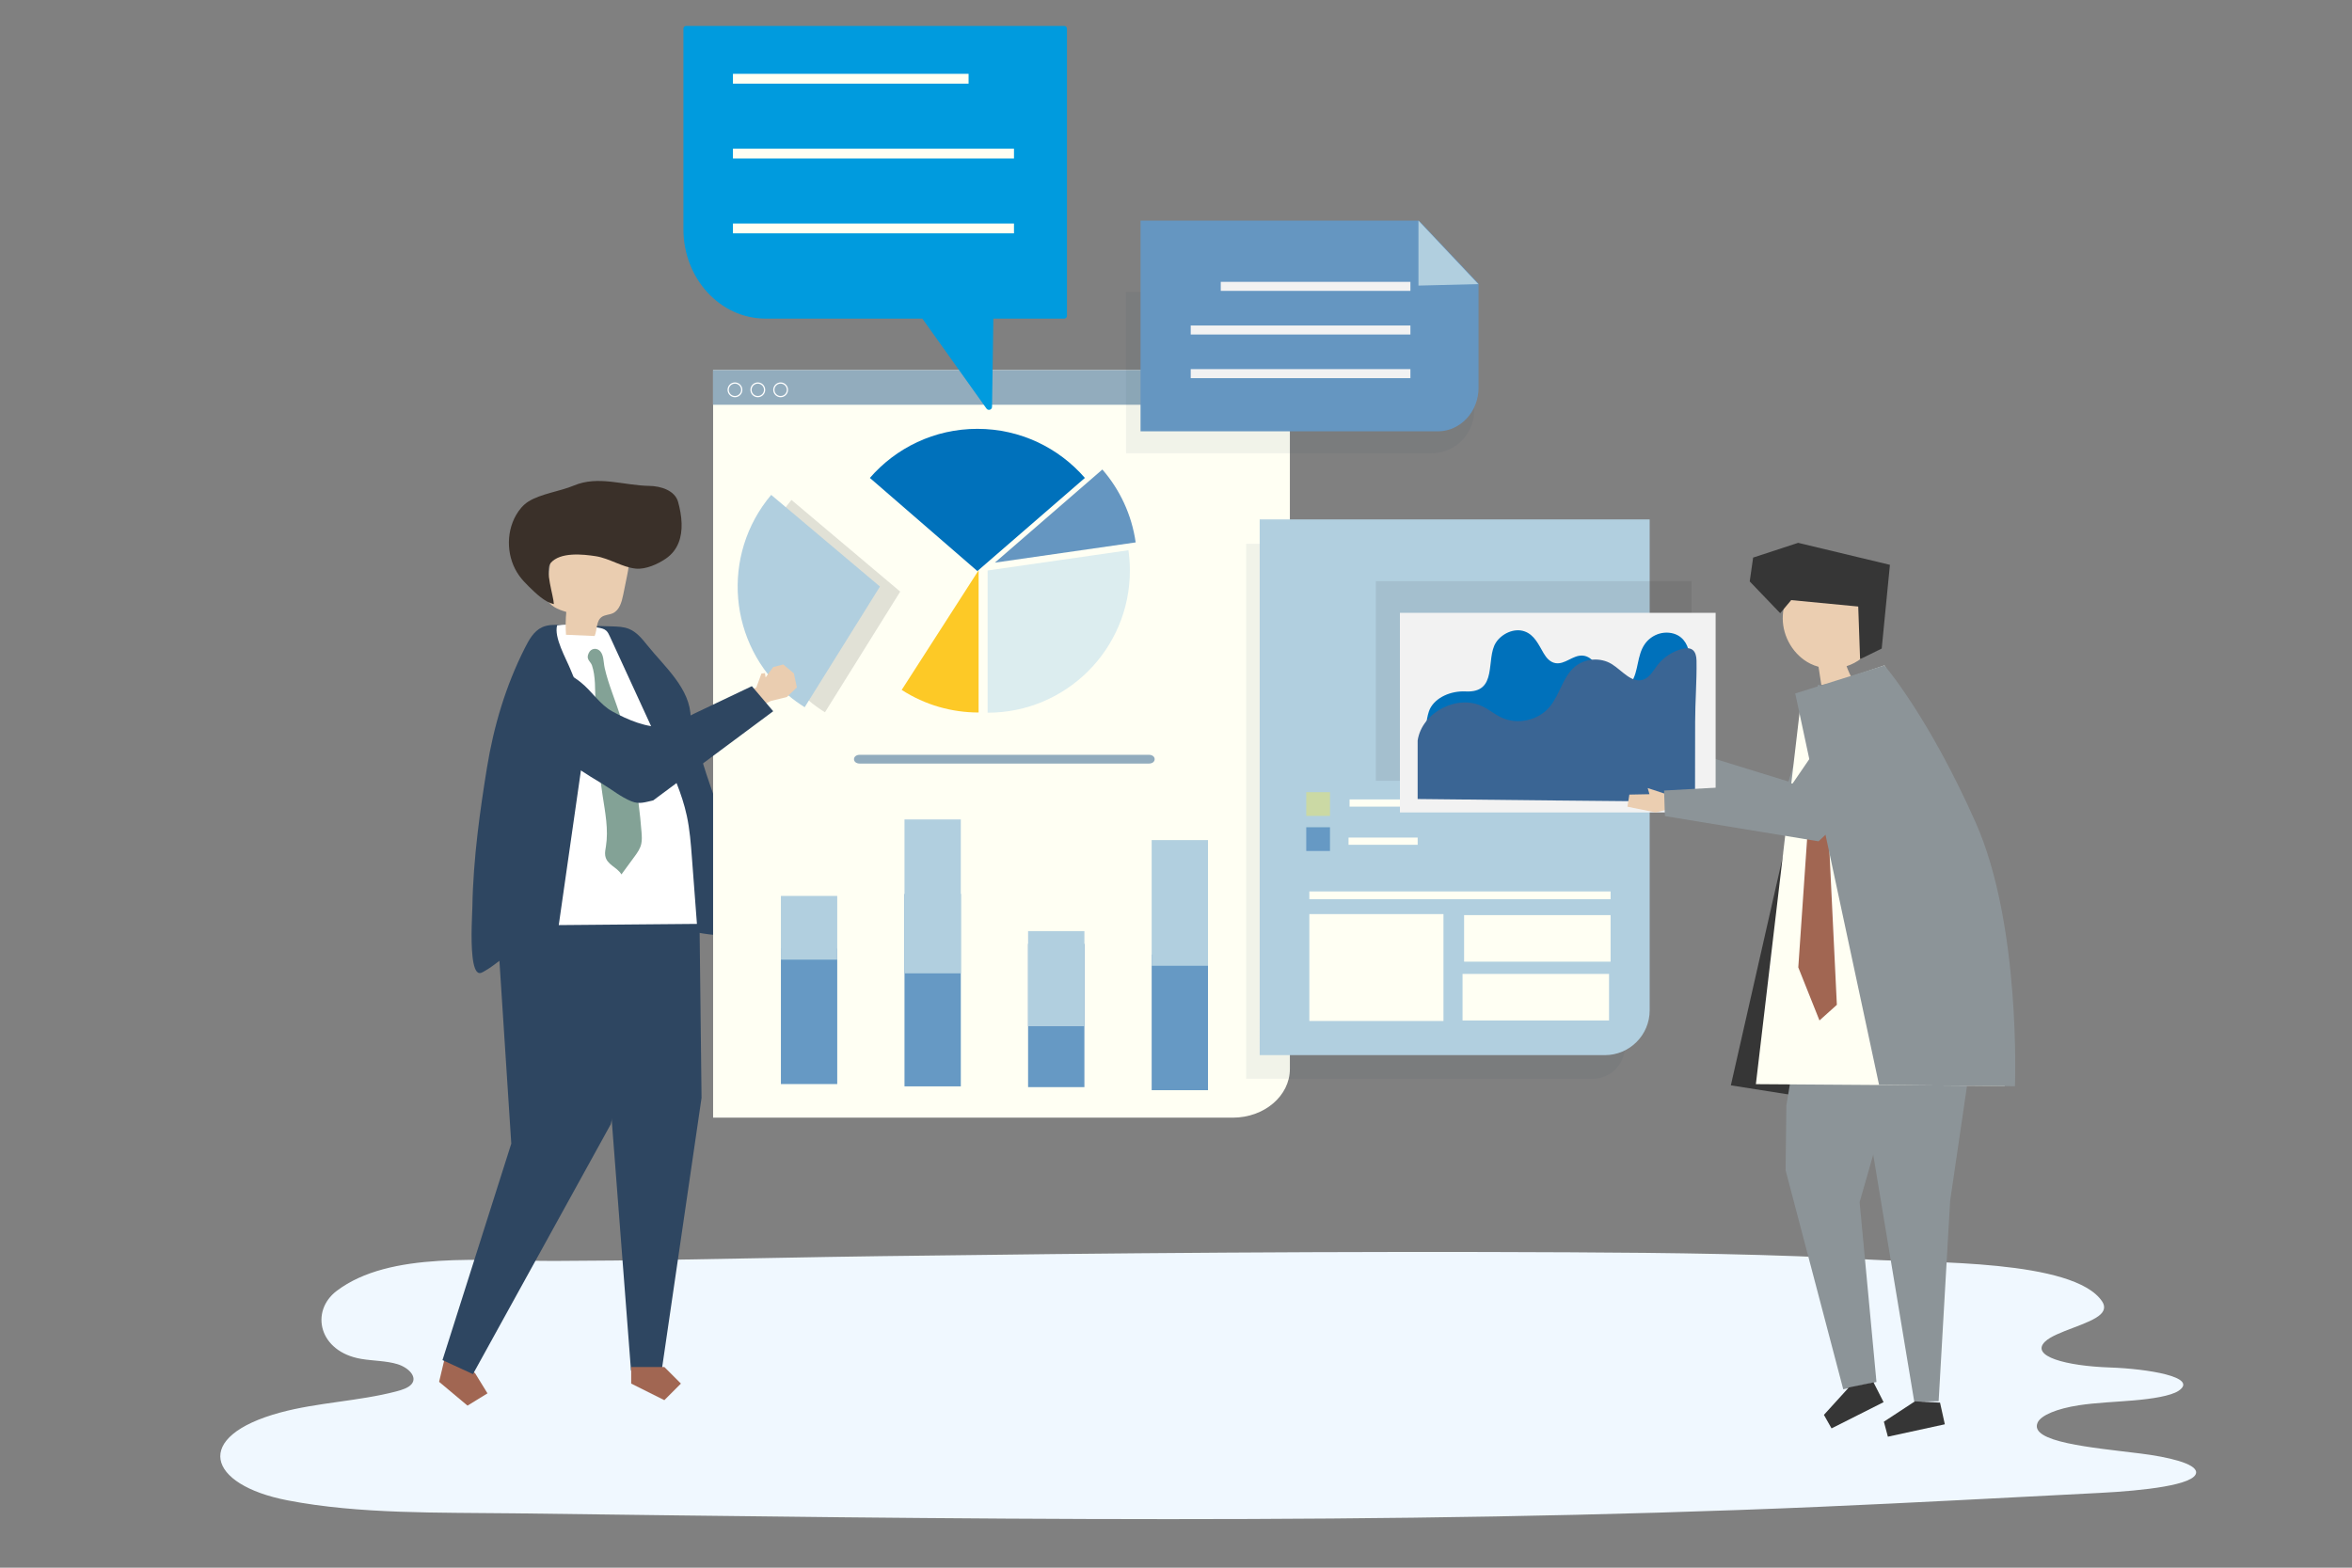 <?xml version="1.0" encoding="utf-8"?>
<!-- Generator: Adobe Illustrator 16.0.3, SVG Export Plug-In . SVG Version: 6.00 Build 0)  -->
<!DOCTYPE svg PUBLIC "-//W3C//DTD SVG 1.1//EN" "http://www.w3.org/Graphics/SVG/1.1/DTD/svg11.dtd">
<svg version="1.1" id="Warstwa_1" xmlns="http://www.w3.org/2000/svg" xmlns:xlink="http://www.w3.org/1999/xlink" x="0px" y="0px"
	 width="600px" height="400px" viewBox="0 0 600 400" enable-background="new 0 0 600 400" xml:space="preserve">
<rect x="0" y="0" width="600" height="400" fill="#808080" stroke="none"/>
<g>
	<g>
		<path fill="#F0F8FF" d="M172.14,321.414c-10.212,0.163-20.425,0.287-30.633,0.317c-18.193,0.055-42.04-2.648-55.619,7.645
			c-6.838,5.183-4.588,15.519,6.258,17.351c3.069,0.519,6.374,0.462,9.253,1.344c2.879,0.883,5.161,3.287,3.563,5.122
			c-0.816,0.938-2.389,1.441-3.897,1.836c-9.534,2.493-20.102,2.81-29.587,5.386c-22.537,6.122-18.646,18.427,1.842,22.398
			c18.425,3.571,38.915,3.077,57.911,3.319c111.175,1.415,222.649,3.096,333.208-1.675c23.844-1.029,47.549-2.328,71.289-3.54
			c10.865-0.554,24.464-1.998,24.507-5.234c0.03-2.253-7.143-3.934-14.213-4.813c-12.381-1.54-28.545-2.881-26.205-7.92
			c0.854-1.838,4.884-3.525,10.481-4.387c4.324-0.666,9.297-0.842,13.984-1.242s9.493-1.137,11.465-2.447
			c5.308-3.531-8.059-5.633-17.467-5.955c-11.269-0.386-20.456-2.868-16.571-6.612c2.706-2.608,11.513-4.372,14.19-6.983
			c1.077-1.05,1.076-2.179,0.359-3.256c-7.152-10.752-44.517-9.829-58.44-10.635c-25.761-1.488-51.637-1.773-77.479-1.906
			c-58.621-0.303-117.245,0.202-175.854,0.986C207.044,320.746,189.591,321.137,172.14,321.414z"/>
	</g>
</g>
<g>
	<polygon fill="#363636" points="463.652,179.572 441.545,276.928 460.293,279.892 	"/>
</g>
<g>
	<polygon fill="#8C9498" points="486.951,251.999 487.149,262.211 474.395,306.729 478.692,352.616 470.216,354.484 
		455.507,298.582 455.706,282.047 461.338,248.223 	"/>
	<polygon fill="#8C9498" points="472.829,264.3 488.332,357.645 494.551,357.523 497.485,306.387 505.002,255.161 	"/>
	<g>
		<polygon fill="#363636" points="471.647,354.008 465.285,361.01 467.229,364.458 480.509,357.763 477.94,352.717 		"/>
	</g>
	<g>
		<polygon fill="#363636" points="488.49,357.563 480.58,362.752 481.602,366.577 496.132,363.413 494.906,357.886 		"/>
	</g>
</g>
<g>
	<polygon fill="#EBCEB1" points="425.904,196.22 420.217,191.976 421.76,189.358 426.241,191.364 426.422,189.752 430.887,194.004 
		429.633,196.964 	"/>
</g>
<g>
	<polygon fill="#8C9498" points="463.814,174.679 456.24,199.415 428.814,190.95 427.116,197.158 460.333,216.084 481.89,182.288 	
		"/>
</g>
<g>
	<path fill="#EBCEB1" d="M455.932,151.199c5.305,1.566,11.307-1.766,16.374,0.485c3.294,1.463,5.354,5.114,5.658,8.792
		c0.142,1.714-0.064,3.503-0.893,4.998c-0.536,0.97-1.313,1.78-2.171,2.464c-1.146,0.914-2.453,1.597-3.835,2.039
		c0.438,1.234,0.989,2.428,1.643,3.563c-2.692,0.412-5.386,0.825-8.078,1.237c-0.239-1.548-0.479-3.096-0.719-4.644
		c-0.738-0.204-1.46-0.472-2.149-0.82c-4.166-2.104-6.986-6.764-6.98-11.536C454.783,155.542,455.351,153.353,455.932,151.199z"/>
	<g>
		<polygon fill="#363636" points="456.939,153.121 474.039,154.758 474.511,168.194 480.028,165.48 482.125,144.118 458.71,138.505 
			447.227,142.27 446.357,148.352 454.135,156.46 		"/>
	</g>
</g>
<path fill="#FFFFF3" d="M459.656,176.874l21.063-7.095c0,0,7.199,11.896,20.688,38.465c13.487,26.568,10.021,68.849,10.021,68.849
	s-54.055-0.446-63.5-0.469l7.047-59.731L459.656,176.874z"/>
<g>
	<polygon fill="#A16652" points="465.527,193.068 468.587,256.387 464.151,260.372 458.748,246.834 462.874,186.754 	"/>
</g>
<path fill="#8C9498" d="M457.972,176.94l22.747-7.161c0,0,11.172,12.854,23.273,40.081c11.637,26.183,10.023,67.294,10.023,67.294
	s-17.407-0.172-34.66-0.331L457.972,176.94z"/>
<g>
	<g>
		<g>
			<polygon fill="#A16652" points="112.995,348.462 112.015,352.577 119.264,358.649 124.357,355.515 121.223,350.421 
				113.974,344.349 			"/>
		</g>
		<g>
			<polygon fill="#2E4661" points="129.632,221.19 126.658,233.686 130.429,291.797 112.879,347.034 120.652,350.609 
				155.815,286.838 159.991,266.467 162.115,223.398 			"/>
		</g>
	</g>
	<g>
		<g>
			<polygon fill="#2E4661" points="178.341,226.146 178.965,280.127 168.793,349.728 160.971,349.728 156.031,285.506 
				145.327,221.284 			"/>
		</g>
		<g>
			<polygon fill="#A16652" points="161.016,348.797 161.016,353.025 169.475,357.255 173.704,353.025 169.475,348.797 			"/>
		</g>
	</g>
	<g>
		<path fill="#2E4661" d="M120.328,236.471c-0.108,4.925,0.047,11.563,1.939,11.805c0.354,0.046,0.694-0.129,1.004-0.298
			c3.271-1.787,5.586-4.301,8.812-6.026c3.38-1.81,7.247-2.771,11.04-3.443c5.67-1.036,11.466-1.679,17.244-1.779
			c4.542-0.079,9.105,0.308,13.628,0.684c3.763,0.313,7.264,1.429,11.098,1.163c3.929-0.272,7.799-1.476,11.157-3.54
			c0.123-0.076,0.253-0.162,0.304-0.297c0.056-0.147,0.001-0.312-0.053-0.46c-0.802-2.199-1.379-4.377-2.836-6.198
			c-1.627-2.034-2.784-4.617-3.96-6.933c-2.452-4.824-4.761-9.882-6.474-15.021c-1.417-3.824-2.781-7.688-3.971-11.59
			c-0.542-1.775-1.027-3.581-1.56-5.379c-0.527-1.781-1.508-4.098-1.508-5.962c0-7.491-6.722-13.126-11.095-18.6
			c-1.314-1.646-2.718-3.358-4.672-4.142c-1.339-0.538-2.817-0.586-4.26-0.627c-4.376-0.126-8.752-0.251-13.128-0.377
			c-1.595-0.046-3.254-0.08-4.709,0.578c-2.179,0.985-3.411,3.274-4.488,5.409c-4.829,9.575-7.907,19.898-9.632,30.544
			c-0.9,5.559-1.733,11.128-2.381,16.719c-0.724,6.238-1.221,12.506-1.325,18.782C120.489,232.177,120.379,234.131,120.328,236.471z
			"/>
	</g>
	<g>
		<path fill="#FFFFFF" d="M149.526,183.656c0.165,2.48-0.189,4.961-0.542,7.422c-2.148,14.988-4.297,29.976-6.445,44.963
			c11.75-0.103,23.5-0.205,35.25-0.307c-0.426-5.616-0.851-11.231-1.276-16.847c-0.273-3.601-0.547-7.213-1.308-10.746
			c-1.226-5.698-3.685-11.062-6.127-16.375c-4.512-9.817-9.024-19.634-13.537-29.451c-0.241-0.525-0.495-1.067-0.94-1.445
			c-0.532-0.452-1.259-0.604-1.955-0.725c-3.359-0.583-7.152-1.077-10.527-0.582c-0.844,3.073,2.269,8.415,3.423,11.273
			C147.222,174.998,149.225,179.126,149.526,183.656z"/>
	</g>
	<g>
		<path fill="#EACDB0" d="M151.695,162.279c-2.436-0.106-4.871-0.211-7.307-0.317c-0.131-1.939-0.107-3.89,0.072-5.826
			c-2.058-0.598-4.45-1.533-4.919-3.625c-0.147-0.659-0.07-1.344,0.007-2.015c0.322-2.772,0.645-5.544,0.967-8.316
			c0.111-0.959,0.231-1.946,0.703-2.789c0.827-1.478,2.551-2.2,4.201-2.582c4.211-0.974,8.896-0.31,12.347,2.292
			c0.918,0.692,1.761,1.539,2.208,2.599c0.689,1.634,0.345,3.499-0.01,5.236c-0.327,1.604-0.655,3.208-0.982,4.812
			c-0.376,1.845-0.951,3.95-2.665,4.729c-0.91,0.414-2.015,0.369-2.827,0.951C152.057,158.458,152.379,160.655,151.695,162.279z"/>
		<g>
			<path fill="#3A3029" d="M173.878,133.547c-0.055-1.885-0.423-3.776-0.892-5.473c-0.806-2.916-4.359-4.053-7.383-4.099
				c-6.533-0.1-12.972-2.71-19.205-0.089c-3.563,1.499-8.424,2.075-11.612,4.088c-1.331,0.841-2.361,2.096-3.143,3.463
				c-2.706,4.736-2.373,11.041,0.818,15.465c0.716,0.993,1.556,1.89,2.435,2.742c1.818,1.764,3.996,3.947,6.393,4.505
				c-0.061-2.113-2.352-8.66-0.828-10.479c2.419-2.887,8.287-2.252,11.514-1.753c3.521,0.544,6.759,2.836,10.238,3.171
				c2.503,0.241,5.604-1.152,7.644-2.552C173.053,140.343,173.977,136.954,173.878,133.547z"/>
		</g>
	</g>
	<path fill="#83A296" d="M150.941,169.605c0.027,0.061,0.052,0.123,0.075,0.188c0.935,2.735,0.777,6.129,0.868,9.463
		c0.216,7.953,0.653,15.92,1.845,23.744c0.653,4.283,1.533,8.677,0.844,12.95c-0.123,0.765-0.296,1.545-0.187,2.313
		c0.347,2.412,2.98,2.896,4.144,4.849c1.122-1.531,2.243-3.063,3.365-4.594c0.696-0.95,1.415-1.95,1.692-3.2
		c0.21-0.949,0.147-1.957,0.072-2.938c-0.761-9.926-2.536-19.725-5.259-29.075c-1.258-4.322-3.154-8.46-4.145-12.868
		c-0.345-1.537-0.167-3.592-1.445-4.538c-0.844-0.625-2.07-0.41-2.609,0.698C149.424,168.193,150.489,168.605,150.941,169.605z"/>
</g>
<g>
	<path fill="#FFFFF3" d="M314.484,285.174H181.913V94.422h147.136v178.327C329.049,279.611,322.528,285.174,314.484,285.174z"/>
	<g>
		<rect x="181.878" y="94.422" fill="#92ACBD" width="146.89" height="8.856"/>
	</g>
</g>
<g>
	<g>
		<g>
			<path fill="#92ACBD" d="M293.071,194.829c1.981,0,1.981-2.24,0-2.24c-24.577,0-49.154,0-73.73,0c-1.981,0-1.981,2.24,0,2.24l0,0
				H293.071z"/>
		</g>
	</g>
</g>
<path fill="#0071BB" d="M249.332,109.42c-10.963,0-20.775,4.855-27.426,12.527l27.426,23.765l27.426-23.765
	C270.106,114.275,260.295,109.42,249.332,109.42z"/>
<g>
	<g>
		<path fill="#DCEDEF" d="M287.866,140.393l-35.92,5.165v36.292c20.06,0,36.292-16.231,36.292-36.292
			C288.238,143.803,288.106,142.081,287.866,140.393z"/>
	</g>
</g>
<g opacity="0.12">
	<path d="M201.904,127.562c-12.929,15.337-10.98,38.209,4.357,51.138c1.341,1.131,2.743,2.141,4.188,3.044l19.202-30.792
		L201.904,127.562z"/>
</g>
<g>
	<g>
		<path fill="#FDC926" d="M249.643,181.797c-6.8,0.001-13.624-1.897-19.619-5.763l19.623-30.527L249.643,181.797z"/>
	</g>
</g>
<g>
	<path fill="#6596C1" d="M289.712,138.395c-1.005-7.063-4.039-13.462-8.494-18.601l-27.426,23.765L289.712,138.395z"/>
</g>
<g>
	<g>
		<g>
			<rect x="199.211" y="241.997" fill="#6699C4" width="14.367" height="34.606"/>
		</g>
		<g>
			<rect x="199.211" y="228.598" fill="#B1CFDF" width="14.367" height="16.262"/>
		</g>
	</g>
	<g>
		<g>
			<rect x="293.795" y="243.559" fill="#6699C4" width="14.367" height="34.606"/>
		</g>
		<g>
			<rect x="293.795" y="214.353" fill="#B1CFDF" width="14.367" height="32.068"/>
		</g>
	</g>
	<g>
		<g>
			<rect x="262.267" y="240.827" fill="#6699C4" width="14.367" height="36.557"/>
		</g>
		<g>
			<rect x="262.267" y="237.574" fill="#B1CFDF" width="14.367" height="24.263"/>
		</g>
	</g>
	<g>
		<g>
			<rect x="230.739" y="228.094" fill="#6699C4" width="14.367" height="49.095"/>
		</g>
		<g>
			<rect x="230.739" y="209.083" fill="#B1CFDF" width="14.367" height="39.269"/>
		</g>
	</g>
</g>
<g>
	<g>
		<g>
			<path fill="#FFFFFF" d="M187.491,101.354c-1.042,0-1.889-0.848-1.889-1.89c0-1.042,0.847-1.889,1.889-1.889
				s1.889,0.848,1.889,1.889C189.38,100.507,188.533,101.354,187.491,101.354z M187.491,97.891c-0.868,0-1.575,0.706-1.575,1.574
				c0,0.869,0.707,1.575,1.575,1.575s1.575-0.706,1.575-1.575C189.065,98.597,188.359,97.891,187.491,97.891z"/>
		</g>
	</g>
	<g>
		<g>
			<path fill="#FFFFFF" d="M193.316,101.354c-1.042,0-1.89-0.848-1.89-1.89c0-1.042,0.848-1.889,1.89-1.889
				c1.042,0,1.889,0.848,1.889,1.889C195.206,100.507,194.358,101.354,193.316,101.354z M193.316,97.891
				c-0.868,0-1.575,0.706-1.575,1.574c0,0.869,0.707,1.575,1.575,1.575c0.868,0,1.574-0.706,1.574-1.575
				C194.891,98.597,194.184,97.891,193.316,97.891z"/>
		</g>
	</g>
	<g>
		<g>
			<path fill="#FFFFFF" d="M199.142,101.354c-1.042,0-1.889-0.848-1.889-1.89c0-1.042,0.848-1.889,1.889-1.889
				c1.042,0,1.89,0.848,1.89,1.889C201.031,100.507,200.184,101.354,199.142,101.354z M199.142,97.891
				c-0.868,0-1.574,0.706-1.574,1.574c0,0.869,0.707,1.575,1.574,1.575c0.868,0,1.575-0.706,1.575-1.575
				C200.716,98.597,200.01,97.891,199.142,97.891z"/>
		</g>
	</g>
</g>
<g opacity="0.07">
	<path fill="#2E4661" d="M406.297,275.254h-88.388V138.748h96.595v128.299C414.504,271.58,410.829,275.254,406.297,275.254z"/>
</g>
<g>
	<g>
		<g>
			<path fill="#B1CFDF" d="M409.405,269.222h-88.054V132.522h99.484V257.79C420.836,264.104,415.718,269.222,409.405,269.222z"/>
		</g>
	</g>
	<g opacity="0.09">
		<rect x="350.98" y="148.286" fill="#202020" width="80.536" height="50.927"/>
	</g>
	<rect x="333.227" y="202.129" fill="#CBD9A4" width="6.053" height="6.053"/>
	<g>
		<rect x="333.227" y="211.077" fill="#6699C4" width="6.053" height="6.053"/>
	</g>
	<rect x="344.279" y="203.971" fill="#FFFFF3" width="17.634" height="1.843"/>
	<rect x="344.017" y="213.709" fill="#FFFFF3" width="17.634" height="1.842"/>
	<rect x="334.016" y="227.452" fill="#FFFFF3" width="76.851" height="1.99"/>
	<rect x="334.016" y="233.234" fill="#FFFFF3" width="34.215" height="27.272"/>
	<rect x="373.494" y="233.497" fill="#FFFFF3" width="37.372" height="11.876"/>
	<rect x="373.099" y="248.499" fill="#FFFFF3" width="37.373" height="11.876"/>
</g>
<g>
	<g>
		<g>
			<path fill="#009BDE" d="M271.511,6.622h-96.498c-0.372,0-0.673,0.328-0.673,0.733v51.121c0,12.603,9.376,22.82,20.944,22.82
				h40.011l16.359,22.953c0.438,0.613,1.404,0.312,1.416-0.441l0.336-22.511h18.106c0.372,0,0.673-0.329,0.673-0.734V7.355
				C272.185,6.95,271.883,6.622,271.511,6.622z"/>
		</g>
	</g>
	<g>
		<rect x="186.977" y="18.838" fill="#FFFFF3" width="60.109" height="2.505"/>
	</g>
	<g>
		<rect x="186.977" y="37.935" fill="#FFFFF3" width="71.692" height="2.504"/>
	</g>
	<g>
		<rect x="186.977" y="57.032" fill="#FFFFF3" width="71.692" height="2.504"/>
	</g>
</g>
<g opacity="0.07">
	<path fill="#2E4661" d="M365.16,115.656h-77.902V74.51h88.8v30.249C376.058,110.777,371.179,115.656,365.16,115.656z"/>
</g>
<g>
	<g>
		<path fill="#6596C1" d="M366.793,110.054h-75.837V56.296h71.014l15.209,16.063v26.594
			C377.179,105.083,372.528,110.054,366.793,110.054z"/>
	</g>
	<g>
		<rect x="311.42" y="71.913" fill="#F2F2F2" width="48.38" height="2.304"/>
	</g>
	<g>
		<rect x="303.755" y="83.048" fill="#F2F2F2" width="56.045" height="2.304"/>
	</g>
	<g>
		<rect x="303.755" y="94.184" fill="#F2F2F2" width="56.045" height="2.304"/>
	</g>
	<g>
		<polygon fill="#B1CFDF" points="377.119,72.487 361.851,72.871 361.851,56.296 		"/>
	</g>
</g>
<g>
	<path fill="#B1CFDF" d="M196.732,126.269c-12.929,15.337-10.98,38.209,4.357,51.138c1.342,1.131,2.744,2.141,4.188,3.045
		l19.202-30.793L196.732,126.269z"/>
</g>
<rect x="357.122" y="156.367" fill="#F2F2F2" width="80.536" height="50.927"/>
<path fill="#0071BB" d="M408.14,174.029c0.333,0.673,0.912,1.25,2.007,1.658c2.039,0.761,4.78,0.212,5.956-1.496
	c1.965-2.854,1.412-6.939,3.527-9.905c0.857-1.203,2.167-2.179,3.71-2.619c1.542-0.44,3.313-0.311,4.685,0.445
	c2.236,1.232,3.011,3.777,3.032,6.087c0.041,4.436-0.578,9.022-1.377,13.4c-0.388,2.119-0.982,4.295-2.519,5.969
	c-2.082,2.27-5.511,3.215-8.79,3.721c-8.296,1.278-16.806,0.497-25.182-0.289c-6.737-0.631-13.476-1.263-20.213-1.894
	c-1.898-0.178-7.491,0.109-8.629-1.207c-1.11-1.285-0.237-5.64,0.412-6.984c1.446-2.994,5.401-4.683,9.113-4.493
	c8.374,0.428,5.063-8.316,7.744-12.468c1.424-2.206,4.559-3.792,7.26-2.872c2.575,0.876,3.651,3.462,4.92,5.607
	c0.659,1.114,1.596,2.269,3.004,2.51c2.396,0.41,4.394-2.025,6.831-1.931c1.443,0.055,2.672,1.029,3.296,2.168
	C407.775,170.986,407.479,172.698,408.14,174.029z"/>
<g>
	<path fill="#3A6594" d="M432.395,204.53c-0.004,0,0.013-3.665,0.014-3.867c0.02-5.47,0.019-10.94,0.025-16.41
		c0.007-5.227,0.438-10.451,0.353-15.665c-0.038-2.412-1.08-3.672-3.619-3.025c-2.501,0.637-4.788,2.121-6.362,4.169
		c-1.066,1.387-1.952,3.124-3.609,3.683c-2.964,0.999-5.388-2.339-8.049-3.981c-2.865-1.768-6.854-1.47-9.424,0.704
		c-3.107,2.627-3.819,7.169-6.449,10.274c-2.894,3.418-8.15,4.575-12.211,2.688c-1.669-0.775-3.103-1.983-4.747-2.807
		c-6.522-3.27-15.59,1.435-16.673,8.65v14.929C361.643,203.872,432.525,204.662,432.395,204.53z"/>
</g>
<g>
	<polygon fill="#EBCEB1" points="422.339,207.276 415.166,205.832 415.65,202.74 420.781,202.642 420.331,201.073 426.317,203.057 
		426.249,206.339 	"/>
</g>
<g>
	<polygon fill="#8C9498" points="473.472,176.281 457.313,199.888 424.516,201.705 424.712,208.226 463.91,214.661 490.173,190.223 
			"/>
</g>
<g>
	<polygon fill="#EACDB0" points="189.007,177.183 192.938,175.428 194.239,171.862 195.134,171.754 195.312,172.851 197.239,170.2 
		199.816,169.541 202.523,171.821 203.282,175.398 200.733,177.846 196.652,178.851 191.375,181.485 	"/>
	<g>
		<path fill="#2E4661" d="M191.806,175.078c-4.894,2.329-9.788,4.658-14.682,6.987c-2.212,1.053-5.203,3.192-7.647,3.38
			c-4.456,0.344-9.378-1.813-13.212-3.889c-3.25-1.759-5.263-5.213-8.186-7.523c-1.972-1.559-4.246-2.854-6.74-3.17
			c-2.494-0.317-5.23,0.492-6.759,2.488c-1.157,1.51-1.509,3.521-1.321,5.414c0.188,1.894,0.867,3.701,1.604,5.455
			c1.787,4.255,4.52,5.29,7.677,8.095c3.333,2.96,7.14,5.284,10.947,7.574c2.427,1.459,4.98,3.523,7.606,4.571
			c1.987,0.793,3.411,0.234,5.537-0.233l30.617-22.754L191.806,175.078z"/>
	</g>
</g>
</svg>
